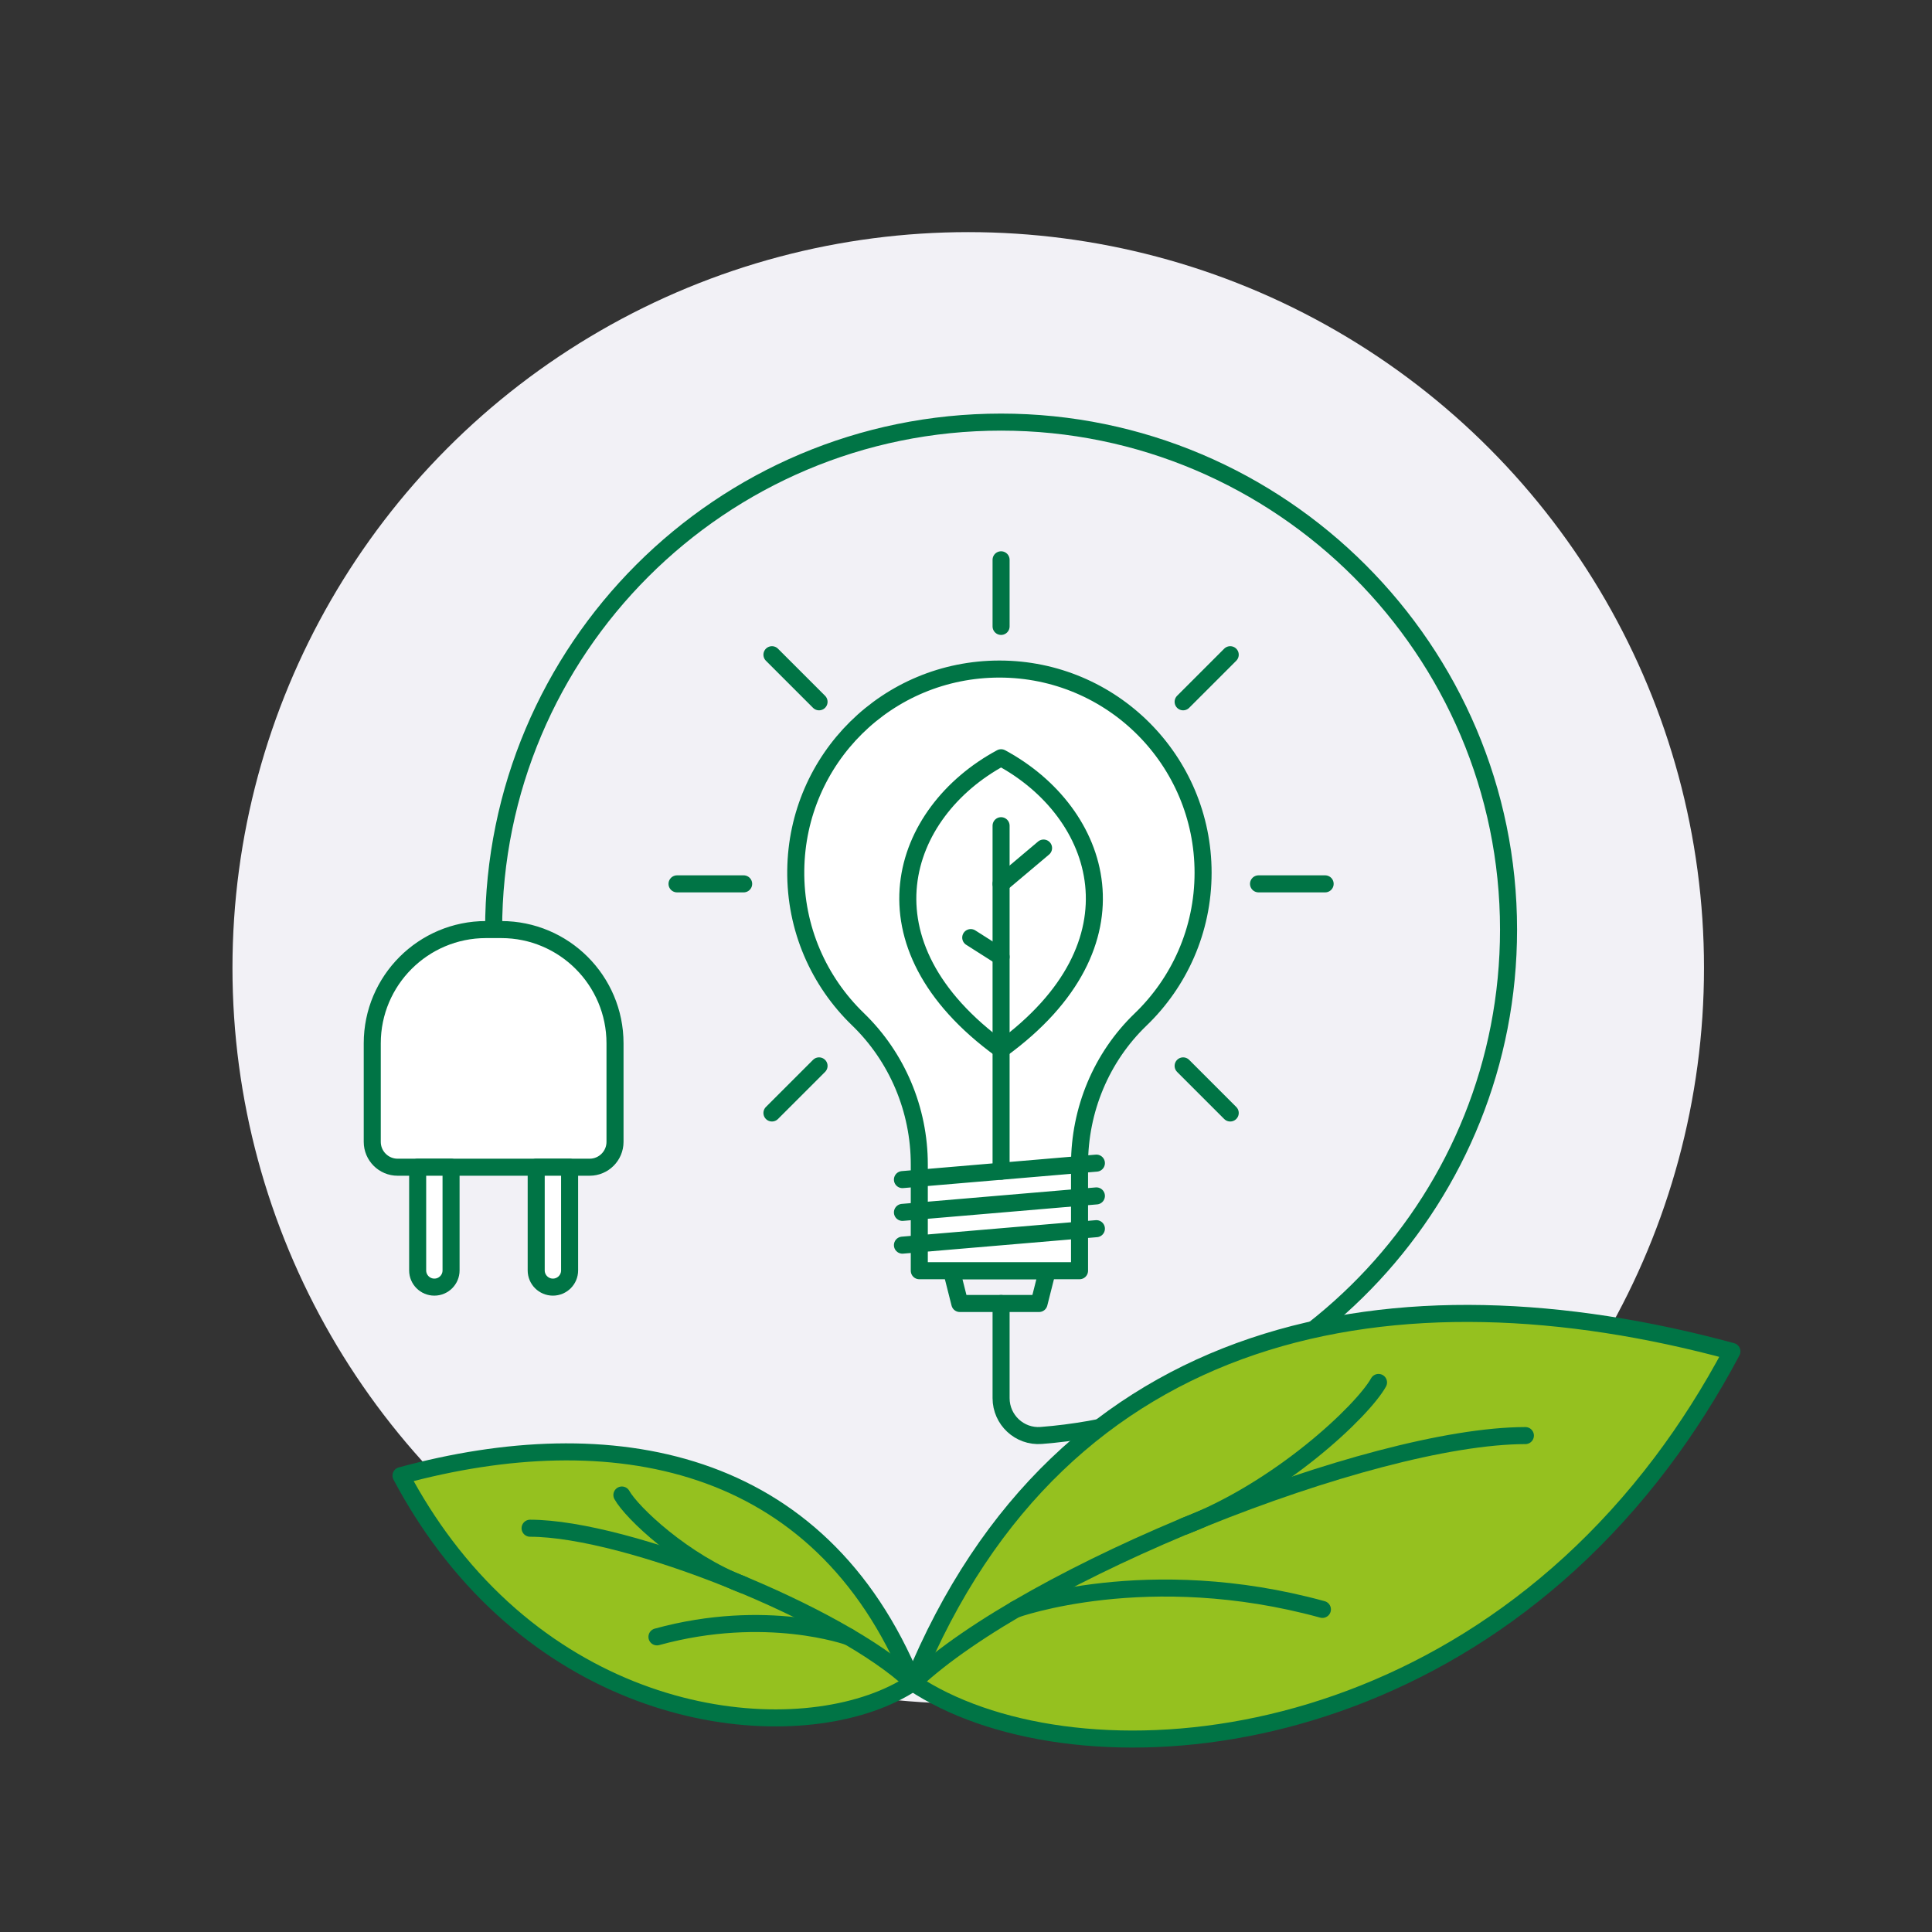<?xml version="1.0" encoding="UTF-8"?> <svg xmlns="http://www.w3.org/2000/svg" id="Layer_2" viewBox="0 0 1133.86 1133.86"><rect x="0" y="0" width="1133.86" height="1133.86" fill="#333333" stroke="none"/><defs><style>.cls-1{fill:#fff;}.cls-1,.cls-2,.cls-3{stroke:#007445;stroke-linecap:round;stroke-linejoin:round;stroke-width:10px;}.cls-2,.cls-4{fill:none;}.cls-3{fill:#95c11f;}.cls-5{fill:#f2f1f6;}</style></defs><g id="LEAF"><circle class="cls-5" cx="568.24" cy="568.04" r="431.81"></circle><rect class="cls-4" width="1133.86" height="1133.86"></rect><polygon class="cls-2" points="609.79 765 563.3 765 558.44 745.77 614.65 745.77 609.79 765"></polygon><path class="cls-1" d="m706.07,512.19c0-66.01-53.51-119.53-119.53-119.53-65.64,0-118.75,52.45-119.52,118.09-.4,34.32,13.66,65.35,36.47,87.39,23.1,22.32,36.03,53.14,36.03,85.26v62.37h94.04v-62.37c0-32.03,12.76-62.87,35.84-85.07,22.6-21.74,36.67-52.3,36.67-86.14Z"></path><line class="cls-2" x1="529.63" y1="692.29" x2="643.46" y2="682.62"></line><line class="cls-2" x1="529.63" y1="711.53" x2="643.46" y2="701.86"></line><line class="cls-2" x1="529.63" y1="730.76" x2="643.46" y2="721.09"></line><path class="cls-2" d="m587.52,615.94c85.47-62.06,59.36-139.23,0-171.23-59.36,32.01-85.47,109.18,0,171.23Z"></path><line class="cls-2" x1="587.52" y1="687.37" x2="587.52" y2="484.59"></line><line class="cls-2" x1="587.52" y1="518.72" x2="612.45" y2="497.71"></line><line class="cls-2" x1="587.52" y1="561.58" x2="569.71" y2="550.26"></line><line class="cls-2" x1="587.52" y1="367.63" x2="587.52" y2="328.54"></line><line class="cls-2" x1="694.36" y1="411.88" x2="722" y2="384.24"></line><line class="cls-2" x1="738.61" y1="518.72" x2="777.7" y2="518.72"></line><line class="cls-2" x1="694.36" y1="625.55" x2="722" y2="653.19"></line><line class="cls-2" x1="480.69" y1="625.55" x2="453.04" y2="653.19"></line><line class="cls-2" x1="436.44" y1="518.72" x2="397.34" y2="518.72"></line><line class="cls-2" x1="480.69" y1="411.88" x2="453.04" y2="384.24"></line><path class="cls-2" d="m289.7,545.55c0-164.48,133.34-297.82,297.82-297.82,164.08,0,297.82,133.74,297.82,297.82,0,156.55-120.8,284.9-274.27,296.9-12.71.99-23.55-9.16-23.55-21.91v-55.54"></path><path class="cls-1" d="m285.22,545.55h8.97c36.84,0,66.75,29.91,66.75,66.75v57.84c0,8.21-6.67,14.88-14.88,14.88h-112.71c-8.21,0-14.88-6.67-14.88-14.88v-57.84c0-36.84,29.91-66.75,66.75-66.75Z"></path><path class="cls-1" d="m245.12,685.03h19.6v60.56c0,5.41-4.39,9.8-9.8,9.8h0c-5.41,0-9.8-4.39-9.8-9.8v-60.56h0Z"></path><path class="cls-1" d="m314.69,685.03h19.6v60.56c0,5.41-4.39,9.8-9.8,9.8h0c-5.41,0-9.8-4.39-9.8-9.8v-60.56h0Z"></path><path class="cls-3" d="m535.77,987.52c90.16,60.16,304.23,50.05,439.43-129.39,14.77-19.6,28.6-41.23,41.23-65.01-196.53-53.41-393.07-19.23-480.65,194.4Z"></path><path class="cls-3" d="m535.77,987.52c67.84-64.3,268.15-144.87,359.46-145"></path><path class="cls-3" d="m695.09,895.72c56.09-21.45,104.77-67.88,113.94-84.38"></path><path class="cls-3" d="m595.87,944.53s77.61-28.2,180.23,0"></path><path class="cls-3" d="m535.77,987.52c-56.36,37.6-190.15,31.28-274.65-80.87-9.23-12.25-17.88-25.77-25.77-40.63,122.84-33.38,245.68-12.02,300.42,121.5Z"></path><path class="cls-3" d="m535.77,987.52c-42.4-40.19-167.6-90.55-224.67-90.63"></path><path class="cls-3" d="m498.21,960.65s-48.51-17.63-112.65,0"></path><path class="cls-3" d="m436.2,930.14c-35.06-13.41-65.48-42.43-71.22-52.74"></path></g></svg> 
